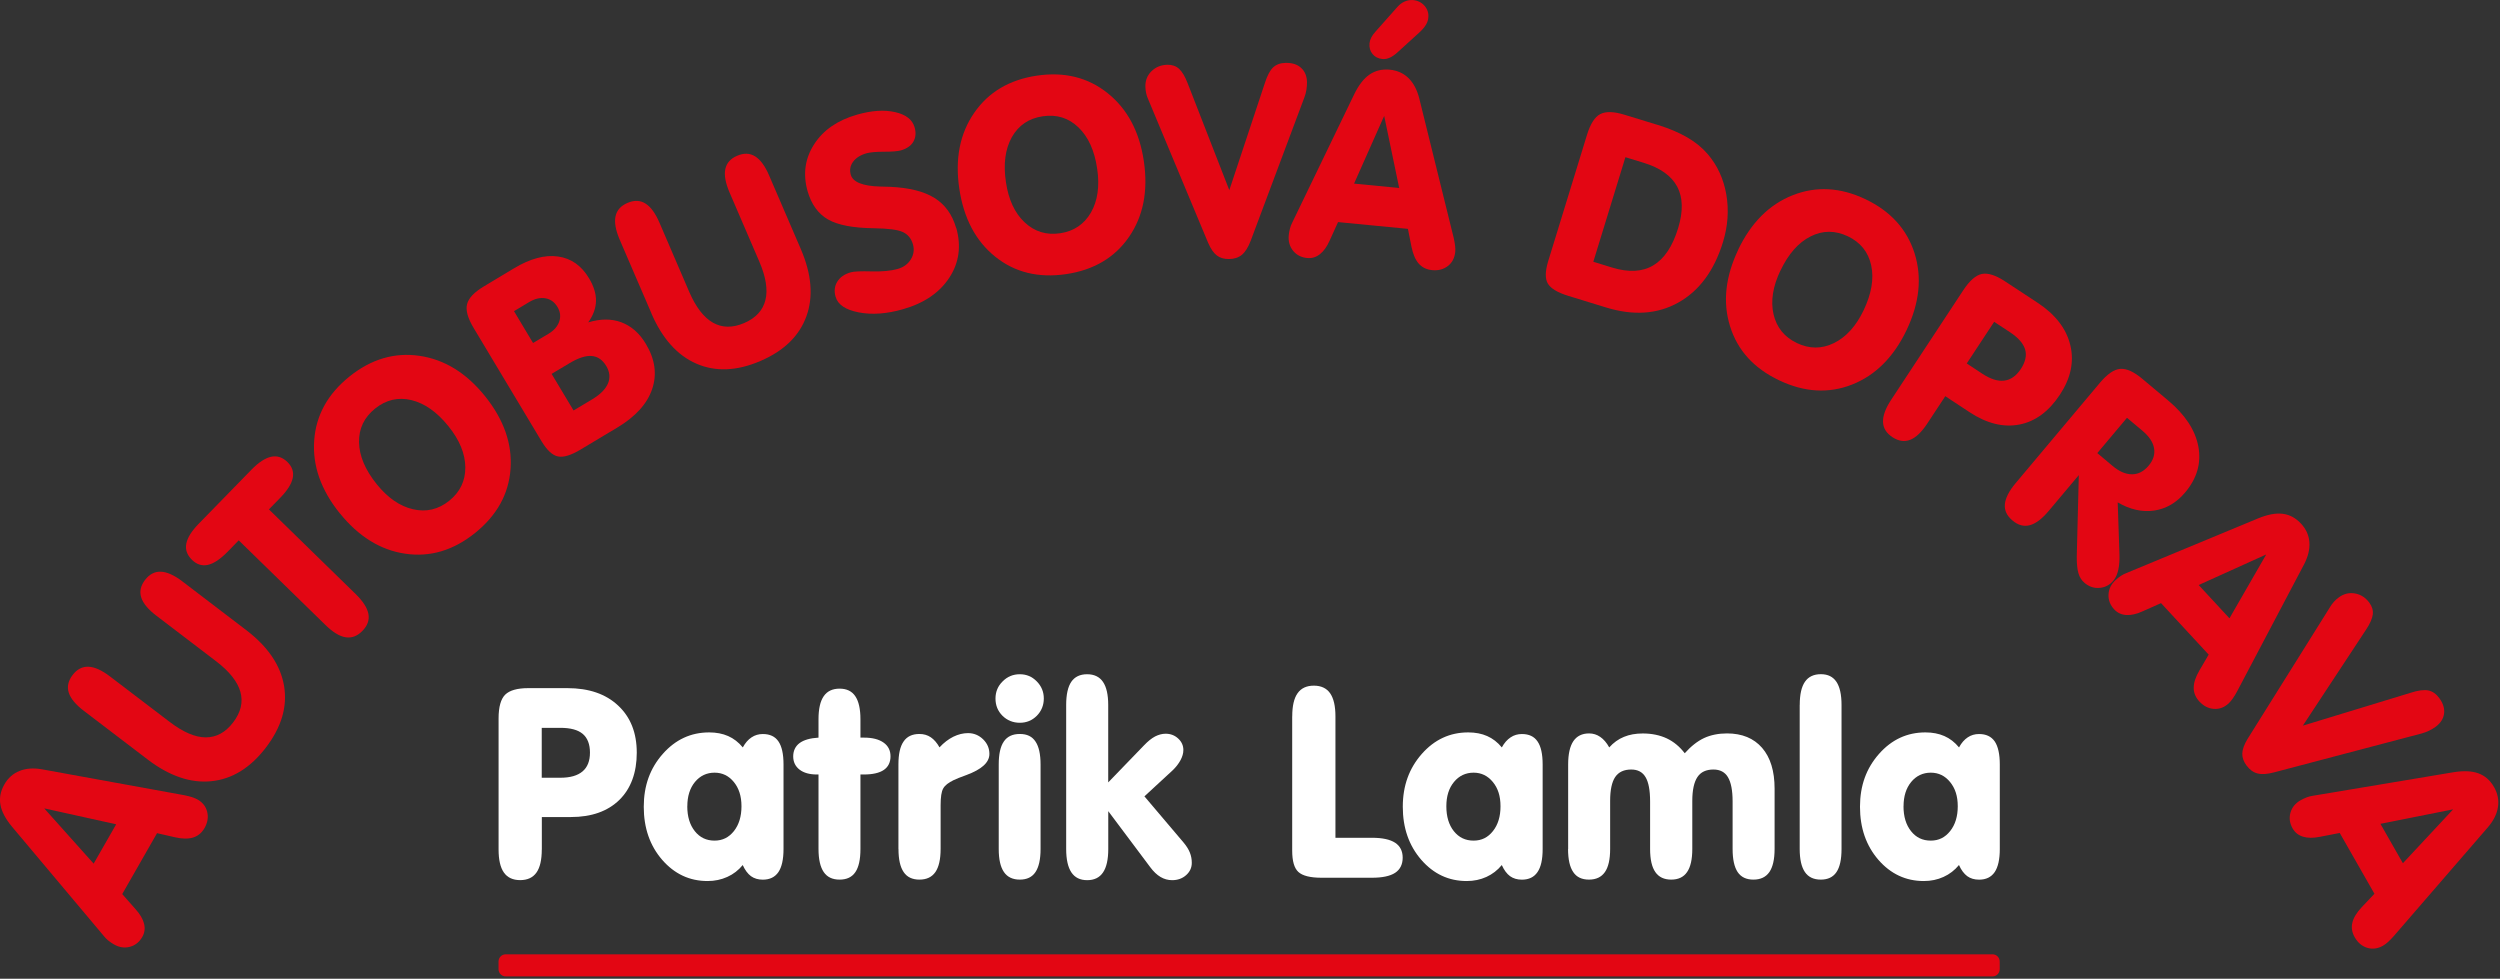 <svg width="493" height="193" viewBox="0 0 493 193" fill="none" xmlns="http://www.w3.org/2000/svg">
<rect x="0" y="0" width="493" height="193" fill="#333333" stroke="none"/>
<g clip-path="url(#clip0_2_35)">
<path d="M106.84 167.52C106.84 169.56 106.49 171.08 105.79 172.07C105.09 173.06 104.02 173.56 102.58 173.56C101.14 173.56 100.07 173.06 99.37 172.07C98.67 171.08 98.32 169.56 98.32 167.52V141.68C98.32 139.41 98.76 137.84 99.63 136.98C100.5 136.13 102.03 135.7 104.2 135.7H111.88C116.11 135.7 119.45 136.84 121.9 139.14C124.35 141.42 125.57 144.52 125.57 148.43C125.57 152.34 124.42 155.51 122.13 157.75C119.83 159.99 116.65 161.12 112.58 161.12H106.85V167.54L106.84 167.52ZM106.84 153.37H110.51C112.45 153.37 113.9 152.95 114.88 152.12C115.86 151.29 116.34 150.05 116.34 148.41C116.34 146.77 115.86 145.52 114.91 144.72C113.96 143.92 112.49 143.53 110.5 143.53H106.83V153.37H106.84Z" fill="white"/>
<path d="M146.47 170.58C145.63 171.61 144.62 172.39 143.42 172.93C142.23 173.47 140.93 173.74 139.53 173.74C135.98 173.74 133 172.34 130.58 169.56C128.16 166.76 126.95 163.28 126.95 159.1C126.95 154.92 128.2 151.5 130.7 148.67C133.2 145.84 136.25 144.43 139.85 144.43C141.25 144.43 142.5 144.67 143.59 145.15C144.68 145.63 145.64 146.37 146.48 147.39C146.96 146.51 147.53 145.85 148.2 145.41C148.87 144.96 149.61 144.75 150.43 144.75C151.82 144.75 152.85 145.23 153.51 146.21C154.18 147.19 154.51 148.7 154.51 150.76V167.43C154.51 169.47 154.17 170.99 153.5 171.98C152.82 172.97 151.8 173.47 150.43 173.47C149.51 173.47 148.73 173.24 148.09 172.78C147.46 172.31 146.92 171.59 146.47 170.6V170.58ZM135.53 158.99C135.53 161.03 136.03 162.67 137.02 163.91C138.01 165.16 139.31 165.77 140.9 165.77C142.49 165.77 143.73 165.14 144.73 163.89C145.72 162.63 146.22 161 146.22 159C146.22 157 145.72 155.46 144.72 154.22C143.72 152.99 142.45 152.37 140.91 152.37C139.37 152.37 138.05 152.98 137.04 154.21C136.04 155.43 135.54 157.03 135.54 159L135.53 158.99Z" fill="white"/>
<path d="M161.41 152.73H161.1C159.64 152.73 158.5 152.41 157.67 151.77C156.84 151.13 156.42 150.25 156.42 149.16C156.42 148.07 156.84 147.16 157.67 146.54C158.5 145.92 159.75 145.56 161.41 145.46V141.84C161.41 139.8 161.75 138.28 162.44 137.29C163.12 136.3 164.17 135.8 165.57 135.8C166.97 135.8 167.99 136.3 168.66 137.29C169.34 138.29 169.68 139.8 169.68 141.84V145.46H170.4C172.05 145.46 173.32 145.79 174.24 146.44C175.16 147.09 175.61 147.99 175.61 149.15C175.61 150.31 175.17 151.23 174.29 151.83C173.41 152.43 172.09 152.73 170.34 152.73H169.68V167.42C169.68 169.47 169.35 170.99 168.68 171.98C168.01 172.97 166.98 173.46 165.57 173.46C164.16 173.46 163.12 172.97 162.44 171.97C161.76 170.98 161.41 169.46 161.41 167.42V152.73Z" fill="white"/>
<path d="M177.17 167.42V150.75C177.17 148.71 177.5 147.2 178.19 146.22C178.86 145.23 179.9 144.74 181.31 144.74C182.15 144.74 182.9 144.95 183.55 145.39C184.2 145.83 184.77 146.49 185.27 147.38C186.13 146.45 187.04 145.76 188 145.28C188.96 144.81 189.93 144.57 190.9 144.57C192.04 144.57 193.03 144.98 193.87 145.79C194.7 146.61 195.11 147.57 195.11 148.68C195.11 150.35 193.59 151.73 190.54 152.85C189.44 153.25 188.62 153.57 188.08 153.83C187.04 154.33 186.34 154.87 186 155.49C185.65 156.1 185.49 157.2 185.49 158.79V167.42C185.49 169.46 185.14 170.98 184.46 171.97C183.77 172.96 182.73 173.46 181.32 173.46C179.91 173.46 178.87 172.97 178.2 171.97C177.52 170.98 177.18 169.46 177.18 167.42H177.17Z" fill="white"/>
<path d="M196.31 137.75C196.31 136.44 196.77 135.3 197.72 134.37C198.66 133.42 199.79 132.96 201.11 132.96C202.43 132.96 203.53 133.43 204.45 134.37C205.38 135.31 205.84 136.44 205.84 137.75C205.84 139.06 205.38 140.22 204.46 141.15C203.54 142.07 202.43 142.53 201.11 142.53C199.79 142.53 198.62 142.07 197.69 141.15C196.76 140.22 196.31 139.09 196.31 137.75ZM205.2 167.42C205.2 169.47 204.86 170.99 204.19 171.98C203.53 172.97 202.5 173.46 201.11 173.46C199.72 173.46 198.66 172.97 197.98 171.97C197.29 170.98 196.95 169.46 196.95 167.42V150.75C196.95 148.71 197.28 147.2 197.96 146.22C198.63 145.23 199.68 144.74 201.11 144.74C202.54 144.74 203.53 145.23 204.19 146.22C204.86 147.2 205.2 148.71 205.2 150.75V167.42Z" fill="white"/>
<path d="M218.56 154.27L225.63 146.95C226.38 146.17 227.1 145.59 227.78 145.23C228.47 144.88 229.16 144.69 229.86 144.69C230.84 144.69 231.66 145.01 232.34 145.64C233.02 146.27 233.36 147.02 233.36 147.9C233.36 148.55 233.17 149.22 232.79 149.92C232.41 150.62 231.9 151.28 231.25 151.9L225.68 157.04L233.41 166.16C233.97 166.83 234.39 167.49 234.64 168.13C234.9 168.77 235.02 169.44 235.02 170.15C235.02 171.11 234.65 171.91 233.9 172.58C233.16 173.24 232.24 173.57 231.14 173.57C230.34 173.57 229.57 173.36 228.86 172.94C228.15 172.52 227.47 171.88 226.82 171L218.55 159.96V167.43C218.55 169.48 218.21 171.02 217.52 172.04C216.84 173.06 215.79 173.57 214.39 173.57C212.99 173.57 211.97 173.06 211.28 172.04C210.6 171.02 210.25 169.49 210.25 167.43V139.02C210.25 136.96 210.59 135.44 211.26 134.45C211.94 133.46 212.98 132.96 214.38 132.96C215.78 132.96 216.83 133.47 217.51 134.47C218.2 135.48 218.54 137 218.54 139.02V154.28L218.56 154.27Z" fill="white"/>
<path d="M254.83 141.27C254.83 139.23 255.17 137.71 255.88 136.71C256.58 135.71 257.66 135.21 259.09 135.21C260.52 135.21 261.6 135.71 262.3 136.71C263 137.72 263.35 139.23 263.35 141.27V165.21H270.55C272.61 165.21 274.12 165.54 275.12 166.19C276.11 166.84 276.61 167.83 276.61 169.14C276.61 170.45 276.11 171.47 275.12 172.12C274.12 172.77 272.6 173.09 270.55 173.09H260.61C258.39 173.09 256.88 172.71 256.05 171.96C255.22 171.21 254.82 169.8 254.82 167.72V141.26L254.83 141.27Z" fill="white"/>
<path d="M296.16 170.58C295.32 171.61 294.3 172.39 293.12 172.93C291.94 173.47 290.63 173.74 289.24 173.74C285.68 173.74 282.7 172.34 280.28 169.56C277.85 166.76 276.63 163.28 276.63 159.1C276.63 154.92 277.89 151.5 280.38 148.67C282.88 145.84 285.93 144.43 289.53 144.43C290.94 144.43 292.19 144.67 293.27 145.15C294.36 145.63 295.32 146.37 296.16 147.39C296.64 146.51 297.22 145.85 297.89 145.41C298.55 144.96 299.3 144.75 300.12 144.75C301.51 144.75 302.54 145.23 303.2 146.21C303.88 147.19 304.21 148.7 304.21 150.76V167.43C304.21 169.47 303.88 170.99 303.19 171.98C302.52 172.97 301.5 173.47 300.12 173.47C299.2 173.47 298.42 173.24 297.78 172.78C297.14 172.31 296.61 171.59 296.16 170.6V170.58ZM285.22 158.99C285.22 161.03 285.71 162.67 286.7 163.91C287.7 165.16 288.99 165.77 290.59 165.77C292.19 165.77 293.42 165.14 294.41 163.89C295.41 162.63 295.9 161 295.9 159C295.9 157 295.41 155.46 294.4 154.22C293.39 152.99 292.13 152.37 290.59 152.37C289.05 152.37 287.72 152.98 286.72 154.21C285.71 155.43 285.22 157.03 285.22 159V158.99Z" fill="white"/>
<path d="M309.24 167.42V150.75C309.24 148.69 309.59 147.16 310.27 146.15C310.96 145.14 312 144.63 313.37 144.63C314.18 144.63 314.91 144.86 315.57 145.32C316.23 145.77 316.83 146.46 317.34 147.39C318.19 146.44 319.16 145.75 320.24 145.31C321.32 144.86 322.56 144.64 323.95 144.64C325.74 144.64 327.31 144.97 328.69 145.61C330.06 146.26 331.24 147.24 332.23 148.54C333.47 147.15 334.75 146.15 336.05 145.54C337.35 144.94 338.87 144.63 340.57 144.63C343.53 144.63 345.84 145.58 347.49 147.48C349.13 149.38 349.95 152.06 349.95 155.52V167.42C349.95 169.46 349.6 170.98 348.92 171.97C348.23 172.96 347.19 173.46 345.78 173.46C344.37 173.46 343.34 172.97 342.67 171.98C342.01 170.99 341.67 169.48 341.67 167.42V158.04C341.67 155.87 341.36 154.28 340.75 153.26C340.15 152.25 339.19 151.75 337.89 151.75C336.45 151.75 335.39 152.24 334.73 153.24C334.07 154.23 333.72 155.8 333.72 157.94V167.42C333.72 169.46 333.38 170.98 332.69 171.97C332.02 172.96 330.97 173.46 329.57 173.46C328.17 173.46 327.12 172.97 326.43 171.97C325.74 170.98 325.4 169.46 325.4 167.42V158.04C325.4 155.85 325.1 154.25 324.5 153.25C323.9 152.24 322.96 151.75 321.68 151.75C320.24 151.75 319.19 152.24 318.51 153.24C317.85 154.23 317.52 155.8 317.52 157.94V167.42C317.52 169.46 317.18 170.98 316.49 171.97C315.8 172.96 314.76 173.46 313.35 173.46C311.94 173.46 310.9 172.97 310.24 171.97C309.56 170.98 309.22 169.46 309.22 167.42H309.24Z" fill="white"/>
<path d="M354.91 139.01C354.91 136.95 355.25 135.43 355.94 134.44C356.62 133.45 357.67 132.95 359.07 132.95C360.47 132.95 361.46 133.45 362.14 134.45C362.81 135.45 363.15 136.97 363.15 139.01V167.42C363.15 169.47 362.82 170.99 362.15 171.98C361.48 172.97 360.46 173.46 359.06 173.46C357.66 173.46 356.61 172.97 355.93 171.97C355.25 170.98 354.9 169.46 354.9 167.42V139.01H354.91Z" fill="white"/>
<path d="M386.31 170.58C385.47 171.61 384.45 172.39 383.26 172.93C382.08 173.47 380.78 173.74 379.37 173.74C375.83 173.74 372.84 172.34 370.42 169.56C368 166.76 366.79 163.28 366.79 159.1C366.79 154.92 368.04 151.5 370.54 148.67C373.04 145.84 376.09 144.43 379.69 144.43C381.09 144.43 382.34 144.67 383.43 145.15C384.52 145.63 385.48 146.37 386.32 147.39C386.79 146.51 387.37 145.85 388.03 145.41C388.7 144.96 389.44 144.75 390.27 144.75C391.65 144.75 392.68 145.23 393.36 146.21C394.02 147.19 394.36 148.7 394.36 150.76V167.43C394.36 169.47 394.02 170.99 393.35 171.98C392.67 172.97 391.65 173.47 390.28 173.47C389.36 173.47 388.57 173.24 387.94 172.78C387.31 172.31 386.76 171.59 386.32 170.6L386.31 170.58ZM375.37 158.99C375.37 161.03 375.87 162.67 376.86 163.91C377.85 165.16 379.14 165.77 380.74 165.77C382.34 165.77 383.57 165.14 384.57 163.89C385.57 162.63 386.07 161 386.07 159C386.07 157 385.57 155.46 384.56 154.22C383.56 152.99 382.29 152.37 380.75 152.37C379.21 152.37 377.89 152.98 376.88 154.21C375.88 155.43 375.38 157.03 375.38 159L375.37 158.99Z" fill="white"/>
<path d="M24.1 176.31L26.74 179.3C27.62 180.28 28.18 181.23 28.41 182.16C28.64 183.09 28.52 183.96 28.06 184.76C27.47 185.79 26.65 186.44 25.6 186.71C24.55 186.99 23.51 186.83 22.48 186.24C22.06 186 21.69 185.75 21.37 185.49C21.05 185.23 20.77 184.95 20.54 184.66L2.42 163.09C1.12 161.54 0.34 160.09 0.09 158.73C-0.16 157.38 0.09 156.03 0.86 154.69C1.58 153.42 2.58 152.54 3.85 152.03C5.12 151.52 6.59 151.41 8.28 151.71L36.31 156.81C36.89 156.93 37.4 157.05 37.84 157.19C38.27 157.33 38.64 157.48 38.94 157.65C39.97 158.24 40.61 159.06 40.86 160.11C41.12 161.17 40.94 162.23 40.33 163.3C39.78 164.25 39.03 164.87 38.08 165.16C37.12 165.45 35.93 165.44 34.5 165.11L30.97 164.3L24.11 176.3L24.1 176.31ZM18.47 170.31L22.91 162.55L8.72 159.41L18.47 170.31Z" fill="#E30613"/>
<path d="M29.09 149.75L16.55 140.19C14.93 138.96 13.93 137.75 13.56 136.59C13.19 135.43 13.44 134.27 14.31 133.12C15.18 131.98 16.23 131.43 17.45 131.48C18.67 131.53 20.09 132.17 21.71 133.41L33.5 142.39C36.13 144.39 38.49 145.41 40.58 145.41C42.67 145.41 44.47 144.44 45.99 142.44C47.49 140.47 47.97 138.47 47.41 136.45C46.85 134.43 45.26 132.42 42.63 130.41L30.84 121.42C29.22 120.19 28.22 118.98 27.85 117.82C27.48 116.66 27.73 115.51 28.59 114.38C29.46 113.24 30.51 112.69 31.73 112.74C32.95 112.79 34.37 113.43 35.99 114.67L48.53 124.24C52.85 127.53 55.34 131.21 56.02 135.28C56.7 139.35 55.51 143.38 52.46 147.39C49.4 151.4 45.81 153.63 41.71 154.05C37.61 154.48 33.4 153.04 29.08 149.75H29.09Z" fill="#E30613"/>
<path d="M47.08 106.55L44.89 108.8C43.45 110.27 42.16 111.13 41 111.39C39.84 111.65 38.79 111.32 37.85 110.39C36.88 109.44 36.51 108.38 36.74 107.2C36.97 106.02 37.79 104.71 39.22 103.25L49.57 92.64C50.98 91.19 52.28 90.34 53.45 90.08C54.63 89.82 55.7 90.16 56.67 91.1C57.61 92.02 57.97 93.07 57.73 94.24C57.5 95.41 56.67 96.73 55.24 98.19L53.03 100.45L70.13 117.14C71.59 118.56 72.43 119.88 72.65 121.07C72.87 122.27 72.48 123.38 71.47 124.41C70.47 125.44 69.36 125.86 68.16 125.67C66.96 125.48 65.63 124.67 64.17 123.24L47.07 106.55H47.08Z" fill="#E30613"/>
<path d="M66.98 101.19C63.28 96.59 61.6 91.81 61.96 86.85C62.31 81.89 64.63 77.7 68.9 74.26C73.18 70.82 77.79 69.45 82.72 70.17C87.65 70.89 91.96 73.54 95.65 78.13C99.36 82.75 101.04 87.53 100.68 92.48C100.32 97.43 97.99 101.63 93.7 105.09C89.4 108.55 84.81 109.91 79.91 109.19C75.01 108.47 70.71 105.8 66.99 101.19H66.98ZM74.27 95.46C76.46 98.18 78.86 99.84 81.47 100.43C84.08 101.03 86.45 100.46 88.59 98.75C90.72 97.03 91.78 94.84 91.76 92.16C91.74 89.48 90.63 86.78 88.44 84.06C86.18 81.25 83.74 79.53 81.13 78.9C78.52 78.28 76.13 78.83 73.97 80.57C71.81 82.31 70.75 84.52 70.8 87.21C70.85 89.9 72.01 92.64 74.27 95.46Z" fill="#E30613"/>
<path d="M114.51 88.64C112.61 89.78 111.12 90.24 110.03 90.01C108.94 89.79 107.86 88.79 106.79 87.01L93.4 64.67C92.23 62.72 91.8 61.15 92.11 59.96C92.42 58.78 93.51 57.63 95.37 56.51L101.38 52.9C104.55 51 107.43 50.22 110.02 50.58C112.61 50.93 114.66 52.37 116.16 54.88C117.1 56.45 117.56 57.94 117.53 59.36C117.5 60.78 116.99 62.18 115.99 63.58C118.4 62.84 120.58 62.83 122.54 63.56C124.5 64.3 126.11 65.71 127.36 67.81C129.18 70.84 129.59 73.8 128.61 76.71C127.63 79.62 125.34 82.15 121.74 84.31L114.51 88.64ZM105.12 67.64L108.18 65.81C109.27 65.16 109.97 64.34 110.29 63.37C110.61 62.4 110.49 61.46 109.93 60.53C109.35 59.56 108.55 58.99 107.54 58.82C106.53 58.65 105.46 58.9 104.33 59.58L101.36 61.36L105.12 67.64ZM113.1 80.95L116.76 78.76C118.38 77.79 119.42 76.74 119.89 75.62C120.37 74.5 120.25 73.35 119.55 72.17C118.82 70.95 117.86 70.3 116.68 70.2C115.5 70.11 114.04 70.58 112.31 71.62L108.78 73.73L113.1 80.94V80.95Z" fill="#E30613"/>
<path d="M128.45 61.76L122.21 47.28C121.41 45.41 121.13 43.87 121.38 42.67C121.63 41.47 122.41 40.59 123.73 40.02C125.05 39.45 126.23 39.48 127.27 40.13C128.31 40.77 129.23 42.03 130.04 43.9L135.9 57.52C137.21 60.56 138.77 62.59 140.59 63.63C142.41 64.66 144.46 64.69 146.76 63.7C149.04 62.72 150.43 61.21 150.94 59.18C151.45 57.15 151.04 54.61 149.73 51.57L143.87 37.96C143.07 36.09 142.78 34.55 143.03 33.36C143.28 32.16 144.05 31.28 145.36 30.72C146.68 30.15 147.86 30.18 148.9 30.83C149.94 31.47 150.87 32.73 151.67 34.6L157.91 49.09C160.06 54.07 160.43 58.51 159.02 62.38C157.61 66.26 154.6 69.19 149.97 71.18C145.33 73.18 141.12 73.36 137.34 71.72C133.56 70.08 130.59 66.76 128.44 61.77L128.45 61.76Z" fill="#E30613"/>
<path d="M188.56 44.89C189.59 48.49 189.15 51.78 187.22 54.74C185.29 57.7 182.25 59.79 178.06 60.98C174.85 61.9 171.94 62.11 169.34 61.6C166.74 61.1 165.22 60.07 164.78 58.53C164.46 57.43 164.57 56.43 165.11 55.55C165.65 54.67 166.53 54.05 167.77 53.7C168.38 53.52 169.75 53.46 171.86 53.52C173.98 53.58 175.7 53.41 177.04 53.03C178.19 52.7 179.05 52.07 179.62 51.14C180.19 50.21 180.33 49.22 180.03 48.17C179.7 47.04 179.05 46.23 178.06 45.77C177.07 45.3 175.16 45.05 172.33 45.01C168.24 44.96 165.23 44.39 163.29 43.28C161.35 42.17 160.01 40.31 159.26 37.71C158.31 34.37 158.73 31.29 160.53 28.48C162.33 25.66 165.17 23.7 169.04 22.6C171.89 21.79 174.38 21.62 176.51 22.11C178.64 22.59 179.93 23.59 180.36 25.11C180.67 26.2 180.58 27.14 180.11 27.95C179.64 28.75 178.82 29.32 177.67 29.65C177.03 29.83 175.92 29.92 174.36 29.92C172.79 29.92 171.63 30.02 170.89 30.22C169.67 30.57 168.78 31.14 168.22 31.91C167.66 32.68 167.51 33.53 167.77 34.46C168.19 35.92 170.14 36.7 173.62 36.79C174.43 36.81 175.06 36.83 175.51 36.84C179.28 37.01 182.21 37.74 184.29 39.04C186.37 40.34 187.78 42.3 188.54 44.92L188.56 44.89Z" fill="#E30613"/>
<path d="M189.17 37.18C188.31 31.33 189.28 26.36 192.1 22.27C194.91 18.18 199.03 15.73 204.45 14.92C209.89 14.11 214.56 15.27 218.44 18.38C222.33 21.5 224.71 25.97 225.57 31.8C226.43 37.66 225.46 42.63 222.64 46.72C219.83 50.8 215.69 53.25 210.23 54.06C204.78 54.86 200.12 53.72 196.26 50.62C192.4 47.52 190.04 43.04 189.17 37.18ZM198.37 35.92C198.88 39.37 200.11 42.02 202.06 43.85C204.01 45.68 206.34 46.4 209.05 46C211.76 45.6 213.78 44.24 215.13 41.92C216.46 39.6 216.88 36.71 216.36 33.26C215.84 29.68 214.6 26.97 212.66 25.11C210.72 23.25 208.38 22.52 205.64 22.93C202.89 23.33 200.86 24.71 199.54 27.04C198.23 29.38 197.83 32.34 198.37 35.92Z" fill="#E30613"/>
<path d="M238.27 47.95L226.4 19.52C226.23 19.16 226.11 18.78 226.02 18.36C225.93 17.94 225.88 17.52 225.87 17.08C225.85 15.86 226.25 14.85 227.08 14.04C227.91 13.22 228.96 12.8 230.22 12.77C231.14 12.76 231.9 13.02 232.51 13.57C233.11 14.12 233.67 15.05 234.19 16.38L242.42 37.5L249.41 16.44C249.88 14.95 250.42 13.91 251.04 13.31C251.67 12.72 252.5 12.41 253.55 12.4C254.84 12.38 255.86 12.71 256.59 13.4C257.34 14.09 257.73 15.04 257.74 16.26C257.74 16.74 257.7 17.23 257.62 17.73C257.54 18.24 257.41 18.74 257.22 19.22L246.64 47.47C246.15 48.75 245.59 49.66 244.93 50.22C244.27 50.78 243.43 51.07 242.38 51.08C241.4 51.1 240.6 50.86 239.96 50.38C239.33 49.89 238.76 49.08 238.27 47.94V47.95Z" fill="#E30613"/>
<path d="M263.86 43.8L262.21 47.44C261.68 48.64 261.04 49.54 260.28 50.13C259.54 50.72 258.7 50.97 257.79 50.88C256.6 50.77 255.68 50.29 254.99 49.44C254.32 48.59 254.02 47.58 254.14 46.4C254.19 45.92 254.26 45.49 254.38 45.08C254.48 44.68 254.61 44.31 254.79 43.98L267.04 18.61C267.93 16.79 268.93 15.48 270.07 14.7C271.21 13.92 272.53 13.6 274.07 13.74C275.53 13.89 276.75 14.43 277.73 15.38C278.71 16.32 279.41 17.63 279.85 19.29L286.68 46.95C286.81 47.53 286.89 48.05 286.95 48.5C287 48.95 287.01 49.35 286.97 49.69C286.85 50.86 286.38 51.78 285.53 52.45C284.66 53.12 283.62 53.39 282.4 53.27C281.31 53.16 280.44 52.73 279.77 51.98C279.11 51.22 278.65 50.13 278.35 48.69L277.64 45.13L263.89 43.8H263.86ZM267.02 36.21L275.92 37.07L272.96 22.85L267.02 36.21ZM275.6 10.31C275.06 10.8 274.55 11.16 274.05 11.38C273.57 11.6 273.09 11.68 272.63 11.64C271.78 11.56 271.13 11.22 270.66 10.65C270.18 10.07 269.99 9.36 270.07 8.51C270.11 8.13 270.23 7.76 270.42 7.39C270.61 7.03 270.87 6.65 271.2 6.29L275.52 1.42C275.97 0.91 276.45 0.53 277 0.3C277.53 0.06 278.1 -0.03 278.68 0.02C279.61 0.11 280.37 0.5 280.94 1.17C281.51 1.85 281.76 2.62 281.66 3.49C281.63 3.97 281.46 4.43 281.19 4.89C280.92 5.34 280.53 5.81 280.02 6.29L275.6 10.31Z" fill="#E30613"/>
<path d="M326.9 24.63C329.17 25.33 331.12 26.16 332.73 27.1C334.36 28.04 335.7 29.15 336.78 30.41C338.68 32.64 339.9 35.29 340.43 38.37C340.96 41.44 340.74 44.57 339.77 47.75C338.04 53.36 335.12 57.33 330.99 59.65C326.87 61.97 322.11 62.29 316.7 60.63L309.25 58.34C307.15 57.69 305.81 56.89 305.24 55.93C304.67 54.97 304.7 53.49 305.3 51.51L312.95 26.61C313.61 24.43 314.5 23.06 315.57 22.5C316.66 21.94 318.25 21.98 320.32 22.62L326.88 24.63H326.9ZM314.2 51.62L317.9 52.76C321.17 53.76 323.87 53.62 326.03 52.33C328.19 51.04 329.83 48.6 330.93 44.99C331.94 41.68 331.88 38.96 330.75 36.81C329.6 34.67 327.39 33.09 324.09 32.09L320.53 31L314.2 51.63V51.62Z" fill="#E30613"/>
<path d="M342.77 49.24C345.32 43.9 348.91 40.32 353.52 38.5C358.14 36.67 362.93 36.93 367.88 39.29C372.84 41.66 376.06 45.22 377.56 49.97C379.05 54.72 378.52 59.75 375.99 65.07C373.44 70.42 369.85 74 365.24 75.83C360.62 77.65 355.83 77.37 350.85 75C345.86 72.63 342.64 69.08 341.17 64.35C339.69 59.62 340.24 54.59 342.78 49.24H342.77ZM351.11 53.33C349.6 56.48 349.15 59.36 349.74 61.97C350.35 64.58 351.88 66.47 354.35 67.65C356.82 68.83 359.26 68.83 361.66 67.65C364.06 66.47 366.02 64.31 367.52 61.16C369.07 57.89 369.57 54.95 369 52.33C368.43 49.7 366.89 47.79 364.4 46.6C361.89 45.41 359.44 45.41 357.05 46.62C354.64 47.83 352.68 50.07 351.12 53.33H351.11Z" fill="#E30613"/>
<path d="M380.07 83.51C378.95 85.21 377.82 86.29 376.69 86.73C375.56 87.17 374.4 87 373.19 86.21C371.99 85.42 371.37 84.42 371.33 83.2C371.29 81.98 371.83 80.52 372.95 78.82L387.16 57.23C388.41 55.33 389.64 54.26 390.84 54.02C392.03 53.79 393.55 54.27 395.36 55.46L401.78 59.68C405.31 62 407.48 64.8 408.26 68.05C409.05 71.3 408.37 74.56 406.22 77.82C404.04 81.14 401.37 83.11 398.22 83.72C395.08 84.33 391.79 83.52 388.39 81.28L383.61 78.13L380.08 83.49L380.07 83.51ZM387.85 71.68L390.91 73.7C392.53 74.76 393.97 75.22 395.24 75.06C396.51 74.9 397.6 74.14 398.51 72.76C399.42 71.37 399.7 70.08 399.35 68.9C398.99 67.71 397.98 66.57 396.32 65.48L393.25 63.46L387.84 71.68H387.85Z" fill="#E30613"/>
<path d="M409.92 93.72L404 100.76C402.69 102.32 401.45 103.26 400.27 103.57C399.1 103.88 397.96 103.57 396.86 102.64C395.75 101.71 395.25 100.65 395.36 99.44C395.47 98.23 396.17 96.84 397.48 95.28L414.1 75.49C415.57 73.75 416.9 72.83 418.13 72.74C419.35 72.65 420.79 73.3 422.46 74.7L427.54 78.96C430.94 81.81 432.93 84.86 433.52 88.09C434.11 91.33 433.25 94.32 430.94 97.08C429.22 99.13 427.18 100.33 424.82 100.68C422.45 101.03 420.05 100.49 417.61 99.07L417.95 109.12C418 110.39 417.93 111.47 417.73 112.36C417.53 113.25 417.21 113.96 416.77 114.49C416.04 115.36 415.13 115.84 414.05 115.93C412.96 116.03 411.97 115.7 411.08 114.95C410.5 114.47 410.09 113.83 409.86 113.02C409.63 112.22 409.52 111.1 409.54 109.67L409.94 93.73L409.92 93.72ZM413.59 89.35L416.6 91.88C417.92 92.99 419.2 93.54 420.44 93.53C421.68 93.53 422.77 92.95 423.72 91.82C424.63 90.73 424.99 89.59 424.78 88.4C424.58 87.21 423.82 86.07 422.53 84.98L419.44 82.39L413.59 89.35Z" fill="#E30613"/>
<path d="M426.17 118.93L422.53 120.55C421.33 121.1 420.25 121.34 419.3 121.28C418.34 121.22 417.55 120.85 416.92 120.17C416.12 119.3 415.74 118.33 415.8 117.24C415.85 116.15 416.32 115.2 417.18 114.4C417.53 114.08 417.88 113.8 418.23 113.57C418.58 113.34 418.93 113.16 419.27 113.03L445.29 102.23C447.16 101.46 448.78 101.15 450.15 101.32C451.52 101.49 452.73 102.14 453.77 103.27C454.76 104.34 455.31 105.55 455.41 106.92C455.51 108.28 455.17 109.72 454.39 111.24L441.1 136.45C440.81 136.97 440.54 137.42 440.27 137.79C440.01 138.16 439.75 138.46 439.5 138.7C438.64 139.5 437.66 139.87 436.58 139.79C435.5 139.72 434.54 139.23 433.7 138.32C432.96 137.51 432.59 136.61 432.6 135.62C432.6 134.62 432.98 133.49 433.72 132.22L435.55 129.09L426.16 118.94L426.17 118.93ZM433.58 115.37L439.65 121.93L446.9 109.34L433.57 115.37H433.58Z" fill="#E30613"/>
<path d="M443.19 145.76L459.53 119.64C459.73 119.31 459.97 118.98 460.26 118.66C460.55 118.34 460.86 118.06 461.21 117.81C462.19 117.09 463.25 116.83 464.4 117.03C465.54 117.23 466.49 117.84 467.24 118.86C467.79 119.61 468.01 120.38 467.91 121.18C467.81 121.99 467.37 122.98 466.58 124.18L454.12 143.1L475.33 136.63C476.83 136.14 477.99 135.99 478.84 136.15C479.68 136.32 480.42 136.83 481.03 137.67C481.79 138.7 482.1 139.73 481.97 140.73C481.84 141.74 481.28 142.6 480.3 143.33C479.91 143.61 479.49 143.86 479.02 144.09C478.56 144.31 478.08 144.49 477.58 144.63L448.41 152.32C447.09 152.67 446.02 152.74 445.18 152.52C444.34 152.31 443.62 151.78 443 150.94C442.42 150.15 442.15 149.35 442.18 148.56C442.21 147.76 442.55 146.83 443.19 145.76Z" fill="#E30613"/>
<path d="M461.39 164.26L457.48 165.02C456.19 165.28 455.08 165.28 454.17 165C453.25 164.72 452.57 164.18 452.11 163.38C451.53 162.35 451.38 161.32 451.68 160.26C451.98 159.21 452.64 158.4 453.67 157.81C454.09 157.58 454.49 157.39 454.88 157.24C455.27 157.09 455.65 157 456.01 156.94L483.8 152.29C485.8 151.96 487.44 152.03 488.74 152.5C490.04 152.98 491.07 153.88 491.83 155.22C492.55 156.49 492.81 157.79 492.6 159.14C492.4 160.49 491.74 161.82 490.63 163.12L471.99 184.67C471.59 185.11 471.22 185.49 470.88 185.79C470.54 186.09 470.22 186.33 469.92 186.5C468.89 187.09 467.86 187.22 466.82 186.91C465.78 186.59 464.96 185.9 464.35 184.83C463.81 183.88 463.65 182.91 463.89 181.94C464.12 180.97 464.74 179.95 465.75 178.88L468.24 176.25L461.39 164.25V164.26ZM469.42 162.46L473.85 170.23L483.76 159.6L469.42 162.46Z" fill="#E30613"/>
<path d="M99.73 188.19H392.92C393.7 188.19 394.34 188.82 394.34 189.61V191.13C394.34 191.91 393.71 192.55 392.92 192.55H99.73C98.95 192.55 98.31 191.91 98.31 191.13V189.61C98.31 188.83 98.94 188.19 99.73 188.19Z" fill="#E30613"/>
</g>
<defs>
<clipPath id="clip0_2_35">
<rect width="492.66" height="192.54" fill="white"/>
</clipPath>
</defs>
</svg>
